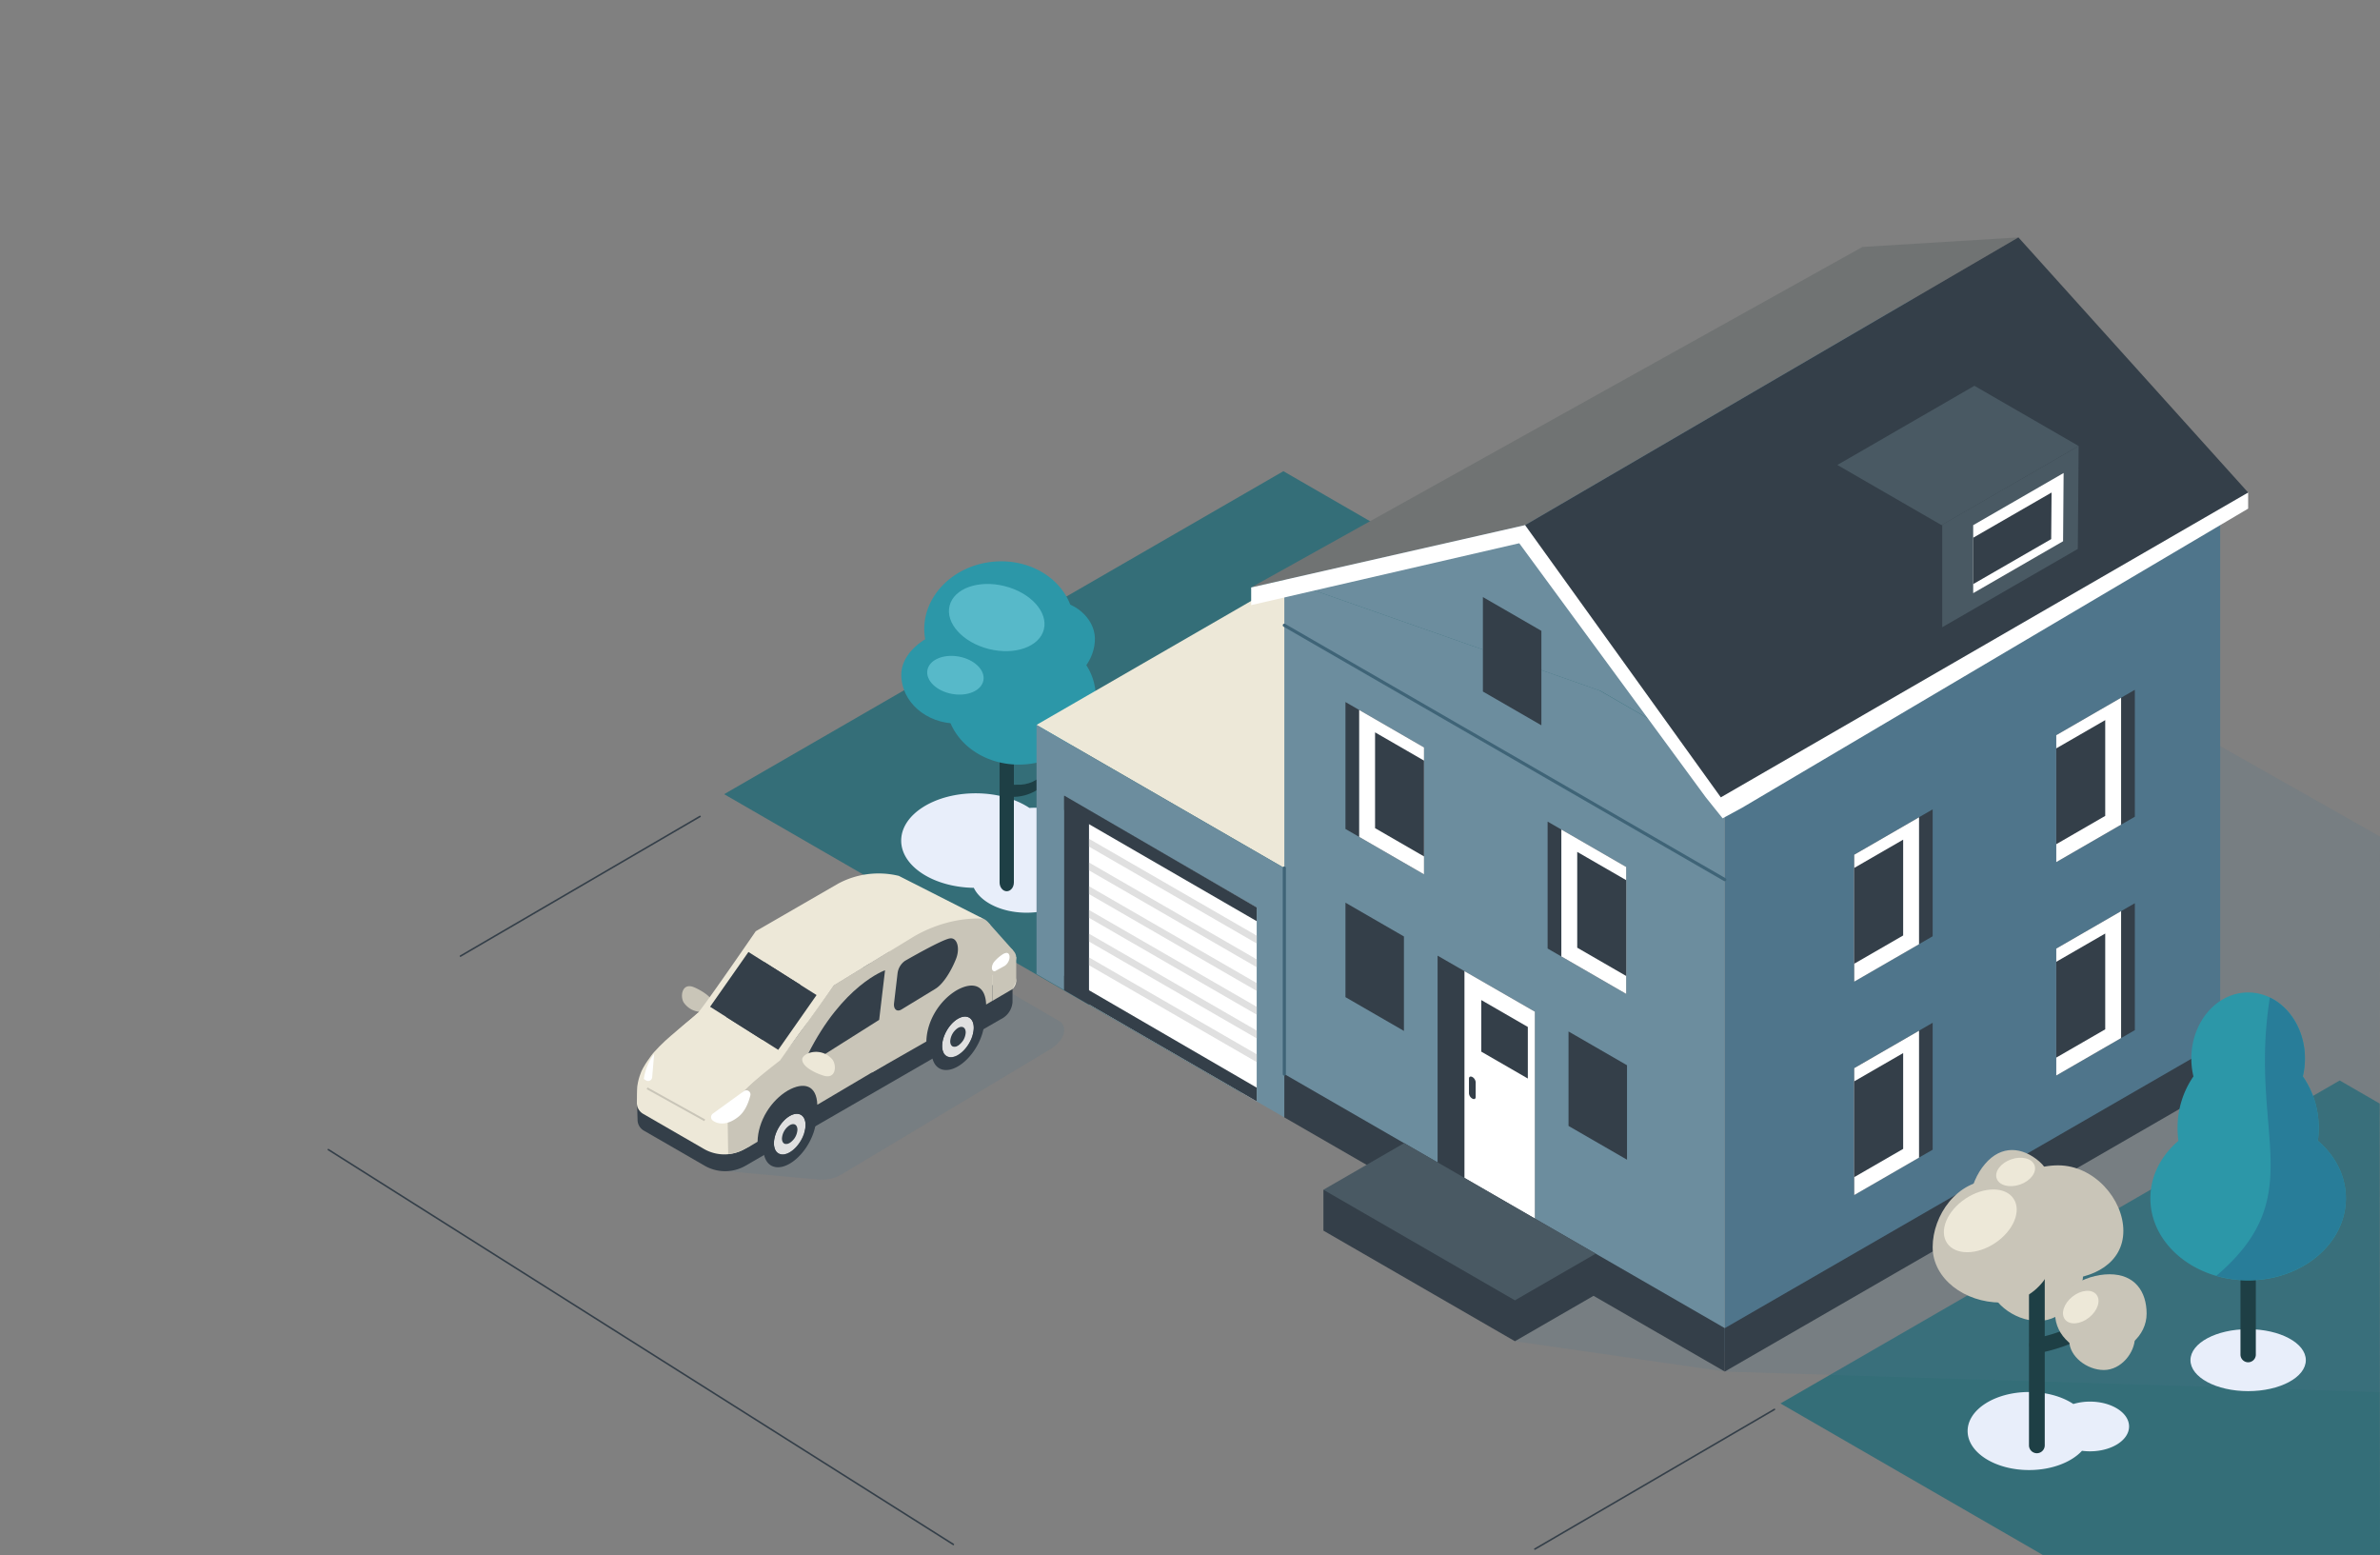 <?xml version="1.0" encoding="utf-8" standalone="no"?>
<svg xmlns="http://www.w3.org/2000/svg" viewBox="0 0 1500 980">
  <rect x="0" y="0" width="1500" height="980" fill="#808080" stroke="none"/>
  <title id="bluehouse" alt="bluehouse">A blue house with a car</title>
  <defs>
    <style>.cls-1{isolation:isolate;}.cls-2{fill:#346e78;}.cls-11,.cls-2,.cls-3{mix-blend-mode:multiply;}.cls-3{fill:#e8eefa;}.cls-4{fill:#1e3f45;}.cls-5{fill:#2c97a8;}.cls-6{fill:#57b9c9;}.cls-7{fill:#ede8d8;}.cls-8{fill:#6c8d9e;}.cls-9{fill:#343f49;}.cls-10{fill:#fff;}.cls-11,.cls-12{fill:#4f758b;}.cls-11{opacity:0.19;}.cls-13{fill:#707373;}.cls-14,.cls-18,.cls-20{fill:none;}.cls-14{stroke:#3f6477;stroke-width:2px;}.cls-14,.cls-20{stroke-linecap:round;stroke-linejoin:round;}.cls-15{fill:#495963;}.cls-16{fill:#c9c5b8;}.cls-17{fill:#e0e0e0;}.cls-18{stroke:#c9c5b8;stroke-miterlimit:10;stroke-width:1.21px;}.cls-19{fill:#287d99;}.cls-20{stroke:#343f49;}</style>
  </defs>
  <g class="cls-1">
    <g id="house">
      <polygon class="cls-2" points="782.61 688.75 456.38 500.41 808.86 296.9 1135.9 485.59 782.61 688.75" />
      <path class="cls-3" d="M687.3,531c0-12.18-15.55-22.05-34.72-22.05-1.28,0-2.54.05-3.78.13-8.55-5.67-20.58-9.22-33.92-9.22-25.9,0-46.9,13.34-46.9,29.79,0,16.21,20.39,29.39,45.77,29.77,4.31,9.06,17.55,15.67,33.23,15.67,19.18,0,34.72-9.87,34.72-22a15.18,15.18,0,0,0-2.39-8C684.3,541.21,687.3,536.31,687.3,531Z" />
      <path class="cls-4" d="M639.65,502.08c22-.83,37.69-27.83,36.81-47.86-.33-7.49-12-7.53-11.68,0,.32,7.35,6,13.69,1.86,19.89-4.3,6.49-9.47,21.27-26.61,20.35-7.49-.4-7.91,7.91-.38,7.62Z" />
      <path class="cls-4" d="M634.49,561.57h0c-2.47,0-4.5-2.49-4.5-5.53v-76.4c0-3,2-5.53,4.5-5.53h0c2.48,0,4.51,2.49,4.51,5.53V556C639,559.08,637,561.57,634.49,561.57Z" />
      <ellipse class="cls-5" cx="629.74" cy="395.23" rx="47.29" ry="41.46" transform="translate(-36.71 65.64) rotate(-5.8)" />
      <ellipse class="cls-5" cx="643.37" cy="440.26" rx="47.29" ry="41.46" transform="translate(-41.19 67.26) rotate(-5.8)" />
      <path class="cls-5" d="M638.08,425.17c0,17-15.69,30.73-35.05,30.73s-35-13.76-35-30.73S590.32,395,609.68,395,638.08,408.2,638.08,425.17Z" />
      <path class="cls-5" d="M664.65,378.91c11.56-.28,25.09,9.95,25.41,23.14s-10,26.73-21.56,27S647.31,418.86,647,405.67,653.08,379.19,664.65,378.91Z" />
      <ellipse class="cls-6" cx="628.22" cy="389.16" rx="20.43" ry="30.63" transform="translate(97.71 903.61) rotate(-75.9)" />
      <ellipse class="cls-6" cx="602.13" cy="425.45" rx="11.96" ry="17.94" transform="translate(75.44 941.36) rotate(-79.65)" />
      <polygon class="cls-7" points="809.45 546.95 653.27 456.75 822.46 359.07 869.17 484.47 809.45 546.95" />
      <polygon class="cls-8" points="809.45 704.06 653.27 613.75 653.27 456.78 809.45 546.95 809.45 704.06" />
      <polygon class="cls-9" points="686.36 632.88 670.69 623.81 670.69 501.85 686.36 510.9 686.36 632.88" />
      <polygon class="cls-10" points="686.36 632.88 792.04 693.98 792.04 571.91 686.36 510.9 686.36 632.88" />
      <polygon class="cls-11" points="954.78 845.1 1087.05 864.21 1000.15 811 954.78 845.1" />
      <polygon class="cls-2" points="1287.44 979.75 1122.13 884.31 1474.61 680.8 1499.82 695.36 1500 979.75 1287.44 979.75" />
      <polygon class="cls-11" points="1319.84 425.17 1288.01 509.17 1282.38 492.73 1087.05 864.22 1499.92 877.13 1499.82 695.36 1500 527.12 1319.84 425.17" />
      <polygon class="cls-8" points="809.45 365.4 1174.1 170.4 1200.57 185.68 1200.68 185.62 1399.28 300.29 1087.05 480.55 1008.16 435 1008.05 435.06 809.45 365.4" />
      <polygon class="cls-12" points="1087.05 852.04 1399.28 671.77 1399.28 300.37 1087.05 480.63 1087.05 852.04" />
      <polygon class="cls-8" points="1008.06 435.06 1008.06 435.06 1087.05 480.63 1087.05 852.04 1008.06 806.43 1008.06 806.46 809.46 691.8 809.45 365.4 1008.06 435.06" />
      <polygon class="cls-9" points="971.46 457.01 934.6 435.73 934.6 376.21 971.46 397.49 971.46 457.01" />
      <polygon class="cls-9" points="1025.43 730.73 988.57 709.45 988.57 649.93 1025.43 671.21 1025.43 730.73" />
      <polygon class="cls-9" points="884.83 649.58 847.98 628.3 847.98 568.78 884.83 590.06 884.83 649.58" />
      <polygon class="cls-9" points="906.04 602.16 906.04 737.84 955.56 766.43 955.56 766.32 967.36 773.13 967.36 637.46 906.04 602.16" />
      <polygon class="cls-10" points="922.98 747.62 955.56 766.43 955.56 766.32 967.36 773.13 967.36 637.46 922.98 611.91 922.98 747.62" />
      <polygon class="cls-9" points="1168.54 618.54 1218.06 589.95 1218.06 509.98 1168.54 538.57 1168.54 618.54" />
      <polygon class="cls-9" points="1295.96 543.21 1345.48 514.62 1345.48 434.65 1295.96 463.24 1295.96 543.21" />
      <polygon class="cls-9" points="1024.91 626.25 975.39 597.66 975.39 517.69 1024.91 546.28 1024.91 626.25" />
      <polygon class="cls-9" points="897.49 550.92 847.98 522.33 847.98 442.36 897.49 470.95 897.49 550.92" />
      <polygon class="cls-10" points="897.49 550.92 897.49 470.95 856.62 447.35 856.62 527.32 897.49 550.92" />
      <polygon class="cls-9" points="897.49 539.63 897.49 479.26 866.64 461.45 866.64 521.82 897.49 539.63" />
      <polygon class="cls-10" points="1024.91 626.25 1024.91 546.28 984.04 522.68 984.04 602.65 1024.91 626.25" />
      <polygon class="cls-9" points="1024.91 614.96 1024.91 554.59 994.05 536.78 994.05 597.14 1024.91 614.96" />
      <polygon class="cls-10" points="1168.62 618.54 1168.62 538.57 1209.48 514.97 1209.48 594.94 1168.62 618.54" />
      <polygon class="cls-9" points="1168.62 607.25 1168.62 546.88 1199.47 529.07 1199.47 589.43 1168.62 607.25" />
      <polygon class="cls-10" points="1295.96 543.21 1295.96 463.24 1336.83 439.64 1336.83 519.61 1295.96 543.21" />
      <polygon class="cls-9" points="1295.96 531.92 1295.96 471.55 1326.82 453.74 1326.82 514.1 1295.96 531.92" />
      <polygon class="cls-9" points="1168.54 753.01 1218.06 724.42 1218.06 644.45 1168.54 673.04 1168.54 753.01" />
      <polygon class="cls-9" points="1295.96 677.68 1345.48 649.09 1345.48 569.12 1295.96 597.71 1295.96 677.68" />
      <polygon class="cls-13" points="961.2 330.89 788.55 370.15 1173.81 155.6 1272.11 149.58 961.2 330.89" />
      <polygon class="cls-9" points="1087.05 864.21 1087.05 836.86 1399.28 656.65 1399.28 683.95 1087.05 864.21" />
      <polygon class="cls-9" points="1087.05 864.21 1087.05 836.86 809.45 676.76 809.45 704.06 1087.05 864.21" />
      <polygon class="cls-10" points="957.52 342.3 1075.1 502.41 1085.69 515.62 1097.86 509.01 1416.9 320.48 1416.9 310.34 961.2 330.89 957.52 342.3" />
      <polygon class="cls-9" points="1416.9 310.34 1272.11 149.58 961.2 330.89 1084.55 502.41 1416.9 310.34" />
      <polygon class="cls-10" points="788.55 370.15 788.55 381.28 961.43 341.39 961.2 330.89 788.55 370.15" />
      <line class="cls-14" x1="809.45" y1="393.98" x2="1087.05" y2="554.25" />
      <polygon class="cls-15" points="1224.1 395.22 1309.55 345.88 1310.07 281.02 1224.1 330.59 1224.1 395.22" />
      <polygon class="cls-10" points="1243.61 373.74 1300.26 341.04 1300.6 298.03 1243.61 330.9 1243.61 373.74" />
      <polygon class="cls-9" points="1292.77 339.69 1293 310.34 1243.61 338.82 1243.61 368.04 1292.77 339.69" />
      <polygon class="cls-15" points="1158 292.97 1244.38 243.09 1310.07 281.02 1223.68 330.89 1158 292.97" />
      <polygon class="cls-10" points="1168.62 753.01 1168.62 673.04 1209.48 649.45 1209.48 729.41 1168.62 753.01" />
      <polygon class="cls-9" points="1168.62 741.72 1168.62 681.35 1199.47 663.54 1199.47 723.91 1168.62 741.72" />
      <polygon class="cls-10" points="1295.96 677.68 1295.96 597.71 1336.83 574.11 1336.83 654.08 1295.96 677.68" />
      <polygon class="cls-9" points="1295.96 666.39 1295.96 606.02 1326.82 588.21 1326.82 648.58 1295.96 666.39" />
      <polygon class="cls-9" points="962.92 679.58 933.58 662.63 933.58 630.13 962.92 647.08 962.92 679.58" />
      <path class="cls-9" d="M927.93,692.22h0a4.26,4.26,0,0,1-2.11-3.28V679.6c0-1.17.95-1.59,2.11-1h0a4.25,4.25,0,0,1,2.12,3.29v9.33C930.05,692.44,929.1,692.87,927.93,692.22Z" />
      <polygon class="cls-9" points="834.09 749.65 834.09 775.42 954.78 845.1 1005.71 815.69 1005.71 789.93 834.09 749.65" />
      <polygon class="cls-15" points="1005.71 789.93 885.02 720.25 834.09 749.65 954.78 819.33 1005.71 789.93" />
      <polygon class="cls-9" points="670.69 623.83 792.04 693.99 792.04 685.33 670.69 614.86 670.69 623.83" />
      <polygon class="cls-9" points="670.69 510.25 792.04 580.42 792.04 571.76 670.69 501.28 670.69 510.25" />
      <line class="cls-14" x1="809.45" y1="546.95" x2="809.45" y2="676.76" />
      <path class="cls-11" d="M484.69,673.27l88.47-53.49c2.56-1.55,38-9.33,40.56-7.78l55.18,32.16c5.23,7.1-2.07,14-7.57,17.35l-130.68,78.3a24.44,24.44,0,0,1-14.79,3.39l-64.2-5.81C429.46,724.11,462.8,686.5,484.69,673.27Z" />
      <polygon class="cls-16" points="623.19 581.65 638.75 599.1 619.06 592 623.19 581.65" />
      <path class="cls-16" d="M434.22,635.06a14,14,0,0,1-3.35-3.45c-2.35-3.93-1-12.85,6.74-9.46a38.32,38.32,0,0,1,6.84,3.84c3.47,2.51,5.74,5.35,5.31,7.84C449.2,637.12,440.63,639.69,434.22,635.06Z" />
      <path class="cls-7" d="M610,627.05l-29-16.73c-6.25-3.61-5.46-10,1.76-14.14h0c7.21-4.17,18.24-4.63,24.49-1l29,16.74c6.25,3.61,5.46,10-1.76,14.14h0C627.28,630.21,616.26,630.66,610,627.05Z" />
      <path class="cls-16" d="M610,612.29l-29-16.73c-6.25-3.61-5.46-10,1.76-14.14h0c7.21-4.17,18.24-4.63,24.49-1l29,16.74c6.25,3.61,5.46,10-1.76,14.14h0C627.28,615.45,616.26,615.9,610,612.29Z" />
      <path class="cls-9" d="M638.15,620.71H623.3V625l-44.42-25.64L544,608.19l.47,15.62a7.84,7.84,0,0,0,4,6.85l-87.6,30.53c8,4.62,39,56.56,47,51.94l122.84-70.91a13,13,0,0,0,7.43-10.8Z" />
      <path class="cls-16" d="M617.09,578c-28.33-5.06-57.2,21.86-57.2,21.86l-10.4,76,34.35-19.62c.28-13.32,8.63-26.12,19.14-32.29,10-5.61,18.08-3.49,18.53,9l3.9-2.31V587.9A10,10,0,0,0,617.09,578Z" />
      <path class="cls-9" d="M444.06,734.49l-38.23-22.07a7.84,7.84,0,0,1-4-6.85l-.31-10.32,34.71-14.1,63,36.38-29.37,17A25.84,25.84,0,0,1,444.06,734.49Z" />
      <path class="cls-7" d="M443.58,723.9l-38.23-22.07a7.91,7.91,0,0,1,0-13.7l30.44-17.57,63,36.38-29.38,17A25.84,25.84,0,0,1,443.58,723.9Z" />
      <path class="cls-9" d="M524.92,701.68c0-1-10.61-41.35-32.4-23.6-9.53,7.77-26.19,42.92-17.58,48.43S524.92,701.68,524.92,701.68Z" />
      <path class="cls-9" d="M497.69,709l.09-.06c2.69-1.51,4.84-.21,4.8,2.91a10.81,10.81,0,0,1-4.86,8.35l-.09,0c-2.69,1.51-4.84.22-4.8-2.9A10.82,10.82,0,0,1,497.69,709Z" />
      <path class="cls-17" d="M497.85,703.07c5.51-3.11,9.9-.46,9.82,5.91s-4.51,13.87-9.92,17l-.2.12c-5.49,3.09-9.89.45-9.81-5.92s4.5-13.86,9.9-17Zm-.13,17.13a10.81,10.81,0,0,0,4.86-8.35c0-3.12-2.11-4.42-4.8-2.91l-.09.06a10.82,10.82,0,0,0-4.86,8.35c0,3.12,2.11,4.41,4.8,2.9l.09,0" />
      <path class="cls-9" d="M498,694.86c9.18-5.17,16.5-.76,16.36,9.87,0,.25,0,.5,0,.75a30.43,30.43,0,0,1-1.67,8.33c-2.69,7.88-8.33,15.5-14.83,19.32l-.34.2c-6.37,3.59-11.85,2.56-14.55-2a13.85,13.85,0,0,1-1.77-6.29c0-.52-.05-1.06,0-1.61.14-10.5,7.51-23.12,16.53-28.42Zm-.2,31.16c5.41-3.17,9.83-10.75,9.92-17s-4.31-9-9.82-5.91l-.21.12c-5.4,3.17-9.81,10.74-9.9,17s4.32,9,9.81,5.92l.2-.12" />
      <path class="cls-9" d="M603.74,647.72l.09-.05c2.69-1.52,4.85-.22,4.81,2.9a10.84,10.84,0,0,1-4.86,8.35l-.1.06c-2.69,1.51-4.84.22-4.8-2.9A10.89,10.89,0,0,1,603.74,647.72Z" />
      <path class="cls-17" d="M603.9,641.79c5.51-3.1,9.9-.46,9.82,5.91s-4.51,13.87-9.92,17l-.2.11c-5.49,3.1-9.89.45-9.81-5.92s4.5-13.85,9.9-17Zm-.12,17.13a10.84,10.84,0,0,0,4.86-8.35c0-3.12-2.12-4.42-4.81-2.9l-.09.05a10.89,10.89,0,0,0-4.86,8.36c0,3.12,2.11,4.41,4.8,2.9l.1-.06" />
      <path class="cls-9" d="M604,633.59c9.17-5.18,16.49-.76,16.35,9.86,0,.25,0,.5,0,.76a30.26,30.26,0,0,1-1.66,8.32c-2.7,7.89-8.34,15.51-14.84,19.33l-.34.19c-6.37,3.6-11.84,2.57-14.55-1.95a13.88,13.88,0,0,1-1.77-6.29c0-.52,0-1.06,0-1.61.14-10.5,7.51-23.12,16.54-28.42Zm-.21,31.16c5.41-3.18,9.84-10.76,9.92-17s-4.31-9-9.82-5.91l-.21.13c-5.4,3.17-9.81,10.74-9.9,17s4.32,9,9.81,5.92l.2-.11" />
      <path class="cls-16" d="M559.89,599.9l-34.35,21s-27.52,38.7-30.8,42.13c-2.7,2.84-30,24.34-31.77,27.13-3.6,5.83-4.57,8.76-4.38,14.49,0,0,.32,22.3.34,22.49,7.11-.6,11-3.66,13.8-4.91l4.72-2.83c.28-13.32,8.63-26.12,19.14-32.29,10-5.61,18.08-3.49,18.53,9l42.8-25.32Z" />
      <path class="cls-7" d="M566.47,551.88l53.07,26.93c-15.44-.71-31.75,4.05-44.93,12.1l-49.07,30s-14.12,20.17-20.08,28c-3,4-13.87,19.3-13.87,19.3s-18.16,13.84-24.49,20.85a53.71,53.71,0,0,0-5.79,7.71A34.38,34.38,0,0,0,456,715.18l-49.17-30.47a34.44,34.44,0,0,1,5.29-18.38,54.37,54.37,0,0,1,5.79-7.72c6.33-7,15-14.41,21.78-20.24,2.83-2.44,36.63-51.61,36.63-51.61l51.94-30A54,54,0,0,1,566.47,551.88Z" />
      <path class="cls-7" d="M439.71,638.37c-2.7,2.74-6.69,5.55-9.41,7.9-5.59,4.83-9.77,8.07-14.63,13-1,1-2.07,2.15-3.17,3.37-.38.42-.76.85-1.13,1.28,0,0-6.43,8.16-7.84,13-.19.51-.36,1-.53,1.53s-.35,1.14-.5,1.7-.33,1.31-.46,2c-.17.83-.31,1.66-.41,2.47-.18,1.44-.26,9.08-.22,10.42L456,715.18l4.51-14.8c.37-.44.76-6.87,1.14-7.29,1.1-1.22.28,1.36,1.3.32,4.86-4.93,10.76-11.13,16.35-15.95,2.72-2.35,6.52-5.53,10-8.32Z" />
      <path class="cls-10" d="M407.36,680.86a2.54,2.54,0,0,0,3.68-2.13l1.24-14.67a34.41,34.41,0,0,0-6.51,15.74A9.36,9.36,0,0,0,407.36,680.86Z" />
      <path class="cls-10" d="M449.23,701.72l19.65-14.23a2.6,2.6,0,0,1,4,2.87c-1.1,4.36-3.25,9.88-7.36,13.2-6.86,5.53-12.67,5.07-16.21,2.57A2.74,2.74,0,0,1,449.23,701.72Z" />
      <polygon class="cls-9" points="480.44 655.13 447.54 634.36 471.71 599.84 504.6 620.61 480.44 655.13" />
      <polygon class="cls-9" points="490.47 661.51 457.58 640.74 481.75 606.22 514.64 626.99 490.47 661.51" />
      <polygon class="cls-16" points="625.41 611.11 625.41 630.67 638.15 623.21 640.48 618.18 640.48 602.93 625.41 611.11" />
      <path class="cls-9" d="M510.44,670.18l43.66-27.57,3.7-31.25s-26.83,9.23-48.7,53.11C507.45,667.78,508.22,671.56,510.44,670.18Z" />
      <path class="cls-7" d="M520.94,664.52a14,14,0,0,1,3.7,3.08c2.75,3.65,2.39,12.66-5.7,10.12a38,38,0,0,1-7.2-3.09c-3.72-2.12-6.29-4.7-6.13-7.22C505.82,664.07,514.07,660.6,520.94,664.52Z" />
      <path class="cls-9" d="M568.18,636.06l21.33-13c5.12-3.11,10-11.4,12.86-18.46.06-.17.13-.33.2-.5,2.66-6.81.63-13.7-4.06-12.79-5.37,1-26.64,13.26-27.76,13.9l-.39.22a11.33,11.33,0,0,0-4.67,7.83L563.49,632C563,635.89,565.27,637.82,568.18,636.06Z" />
      <path class="cls-10" d="M636.26,603.6v-.17c.17-1.87-.67-3.14-2.07-3a5.75,5.75,0,0,0-2.12.8,24.88,24.88,0,0,0-5.1,4.34c-1.8,1.9-2.41,4.93-1.2,6.06a1.57,1.57,0,0,0,1.92,0l5.28-2.91.07,0A7.33,7.33,0,0,0,636.26,603.6Z" />
      <line class="cls-18" x1="407.84" y1="685.73" x2="444.15" y2="705.9" />
      <polygon class="cls-17" points="686.36 533.48 792.04 594.49 792.04 589.54 686.36 528.53 686.36 533.48" />
      <polygon class="cls-17" points="686.36 548.42 792.04 609.44 792.04 604.49 686.36 543.48 686.36 548.42" />
      <polygon class="cls-17" points="686.36 563.37 792.04 624.38 792.04 619.44 686.36 558.43 686.36 563.37" />
      <polygon class="cls-17" points="686.36 578.32 792.04 639.34 792.04 634.39 686.36 573.38 686.36 578.32" />
      <polygon class="cls-17" points="686.36 593.27 792.04 654.28 792.04 649.34 686.36 588.33 686.36 593.27" />
      <polygon class="cls-17" points="686.36 608.22 792.04 669.23 792.04 664.29 686.36 603.27 686.36 608.22" />
      <path class="cls-3" d="M1317.2,883.15a36.67,36.67,0,0,0-10.47,1.5c-7-4.65-16.94-7.55-27.91-7.55-21.38,0-38.72,11-38.72,24.58s17.34,24.59,38.72,24.59c14.22,0,26.64-4.87,33.37-12.13a39,39,0,0,0,5,.33c13.62,0,24.66-7,24.66-15.66S1330.82,883.15,1317.2,883.15Z" />
      <path class="cls-16" d="M1312.88,802.81c0,13.74-12.53,29.52-28.21,29.52s-31.46-12.62-31.46-26.36,12.71-24.89,28.38-24.89S1312.88,789.07,1312.88,802.81Z" />
      <path class="cls-4" d="M1283.77,915.68h0a5,5,0,0,1-5-4.94V803.33a5,5,0,0,1,5-5h0a5,5,0,0,1,4.94,5V910.74A5,5,0,0,1,1283.77,915.68Z" />
      <path class="cls-16" d="M1297.15,779.56c0,19.9-13.47,41.17-36.18,41.17s-42.91-15-42.91-34.91,15.28-42.3,38-42.3S1297.15,759.66,1297.15,779.56Z" />
      <path class="cls-16" d="M1338.25,775.57c0,19.91-18.4,30.71-41.1,30.71s-41.11-16.14-41.11-36,18.4-36,41.11-36S1338.25,755.67,1338.25,775.57Z" />
      <path class="cls-4" d="M1285,852.57a107.37,107.37,0,0,0,46.14-21.15c4.88-3.79-2-10.55-6.79-6.79a97.57,97.57,0,0,1-41.9,18.68c-6.07,1.16-3.5,10.42,2.55,9.26Z" />
      <path class="cls-16" d="M1352.91,827.74c0,14-12.91,25.29-28.84,25.29s-28.84-11.32-28.84-25.29,18.38-24.83,34.31-24.83S1352.91,813.77,1352.91,827.74Z" />
      <path class="cls-16" d="M1285.17,731.76c10.61,9.08,10.82,26.26.47,38.36s-27.36,14.56-38,5.48-6.92-30.11,3.44-42.22S1274.56,722.68,1285.17,731.76Z" />
      <path class="cls-16" d="M1345.52,842.79c0,9.52-8.68,20.45-19.54,20.45s-21.79-8.74-21.79-18.26,8.8-17.24,19.66-17.24S1345.52,833.27,1345.52,842.79Z" />
      <ellipse class="cls-7" cx="1311.39" cy="823.53" rx="12.63" ry="8.42" transform="translate(-227.8 993.3) rotate(-38.42)" />
      <ellipse class="cls-7" cx="1270.34" cy="738.5" rx="12.63" ry="8.42" transform="translate(-171.31 454.26) rotate(-19.02)" />
      <ellipse class="cls-7" cx="1248.09" cy="769.34" rx="25.2" ry="16.81" transform="translate(-217.17 820.67) rotate(-33.66)" />
      <ellipse class="cls-3" cx="1416.9" cy="857.03" rx="36.35" ry="19.52" />
      <path class="cls-4" d="M1416.9,858.37h0a4.86,4.86,0,0,1-4.84-4.84V785.14a4.86,4.86,0,0,1,4.84-4.85h0a4.86,4.86,0,0,1,4.84,4.85v68.39A4.86,4.86,0,0,1,1416.9,858.37Z" />
      <path class="cls-5" d="M1460.83,718.81a59.71,59.71,0,0,0,.53-8,56.82,56.82,0,0,0-10-32.61,48,48,0,0,0,1.33-11.23c0-23-16-41.62-35.81-41.62S1381.09,644,1381.09,667a48,48,0,0,0,1.33,11.23,56.75,56.75,0,0,0-10,32.61,59.71,59.71,0,0,0,.53,8c-10.93,9.32-17.68,22.11-17.68,36.22,0,28.54,27.58,51.68,61.61,51.68s61.61-23.14,61.61-51.68C1478.51,740.92,1471.76,728.13,1460.83,718.81Z" />
      <path class="cls-19" d="M1460.83,718.81a59.71,59.71,0,0,0,.53-8,56.82,56.82,0,0,0-10-32.61,48,48,0,0,0,1.33-11.23c0-17.33-9.12-32.19-22.09-38.45-13.72,85.57,26,124.46-33.73,175.35a72.19,72.19,0,0,0,20,2.81c34,0,61.61-23.14,61.61-51.68C1478.51,740.92,1471.76,728.13,1460.83,718.81Z" />
      <line class="cls-20" x1="206.94" y1="724.37" x2="600.84" y2="973.14" />
      <line class="cls-20" x1="441.19" y1="514.43" x2="290.21" y2="602.43" />
      <line class="cls-20" x1="1118.35" y1="888.05" x2="967.36" y2="976.05" />
    </g>
  </g>
</svg>